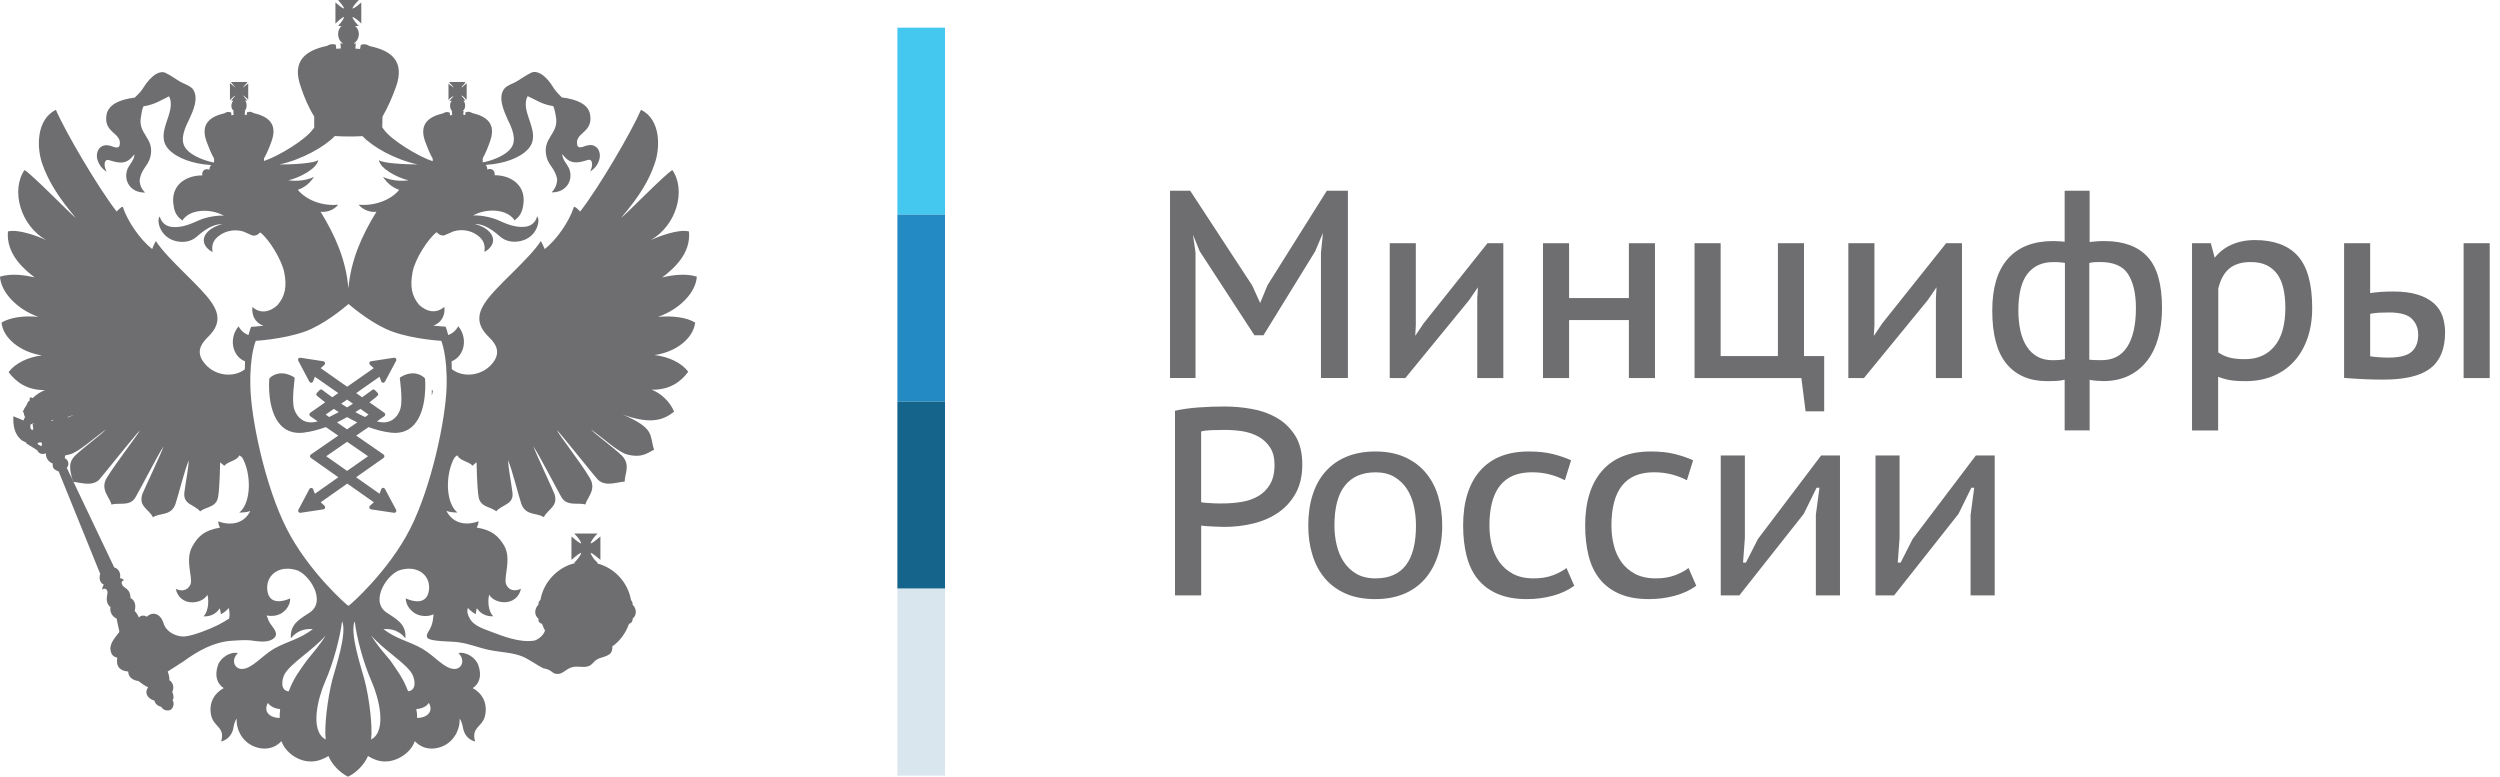 <?xml version="1.0" encoding="UTF-8"?> <svg xmlns="http://www.w3.org/2000/svg" width="206" height="64" viewBox="0 0 206 64" fill="none"><g clip-path="url(#clip0_356_310)"><path d="M77.869 2.28H73.945V17.69H77.869V2.28Z" fill="#45C8F0"></path><path d="M77.869 17.689H73.945V33.099H77.869V17.689Z" fill="#248AC3"></path><path d="M77.869 33.098H73.945V48.507H77.869V33.098Z" fill="#15648C"></path><path d="M77.869 48.507H73.945V63.916H77.869V48.507Z" fill="#DAE6ED"></path><path d="M34.991 31.15C34.976 31.135 34.624 30.761 34.014 30.761C33.691 30.761 33.36 30.866 33.029 31.06C32.971 31.09 32.934 31.157 32.949 31.224C32.949 31.239 33.191 32.913 33.007 33.631C32.868 34.169 32.419 34.804 31.604 34.804C31.428 34.804 31.251 34.774 31.06 34.722H31.053L31.67 34.296C31.714 34.266 31.744 34.214 31.744 34.154C31.744 34.094 31.714 34.049 31.67 34.012L30.443 33.152C30.833 32.853 31.075 32.644 31.104 32.614C31.141 32.584 31.163 32.54 31.163 32.495C31.163 32.45 31.148 32.405 31.112 32.368L30.891 32.144C30.862 32.114 30.818 32.091 30.774 32.091C30.737 32.091 30.7 32.106 30.671 32.129C30.656 32.136 30.333 32.39 29.841 32.734L29.349 32.39L31.273 31.045L31.42 31.434C31.442 31.493 31.501 31.538 31.567 31.538C31.567 31.538 31.567 31.538 31.575 31.538C31.633 31.538 31.692 31.501 31.721 31.449L32.64 29.73C32.669 29.67 32.662 29.603 32.633 29.55C32.603 29.506 32.552 29.476 32.493 29.476C32.486 29.476 32.478 29.476 32.471 29.476L30.575 29.767C30.509 29.775 30.458 29.819 30.436 29.887C30.421 29.946 30.436 30.014 30.487 30.059L30.796 30.335L28.606 31.867L26.424 30.335L26.733 30.059C26.777 30.014 26.799 29.946 26.777 29.887C26.762 29.819 26.711 29.775 26.645 29.767L24.749 29.476C24.742 29.476 24.734 29.476 24.727 29.476C24.668 29.476 24.617 29.498 24.587 29.55C24.551 29.603 24.551 29.67 24.58 29.73L25.491 31.449C25.521 31.501 25.579 31.538 25.638 31.538C25.645 31.538 25.645 31.538 25.645 31.538C25.712 31.538 25.763 31.493 25.793 31.434L25.947 31.045L27.872 32.39L27.379 32.734C26.887 32.39 26.564 32.136 26.556 32.129C26.527 32.106 26.491 32.091 26.454 32.091C26.41 32.091 26.366 32.106 26.336 32.144L26.116 32.368C26.086 32.398 26.064 32.443 26.064 32.495C26.064 32.54 26.086 32.584 26.123 32.614C26.16 32.644 26.402 32.853 26.792 33.152L25.565 34.012C25.521 34.042 25.491 34.094 25.491 34.154C25.491 34.214 25.521 34.258 25.565 34.296L26.182 34.722C26.182 34.722 26.182 34.722 26.174 34.722C25.983 34.774 25.807 34.804 25.631 34.804C24.815 34.804 24.36 34.169 24.22 33.631C24.037 32.913 24.279 31.239 24.279 31.224C24.286 31.157 24.257 31.09 24.198 31.06C23.86 30.866 23.529 30.761 23.214 30.761C22.596 30.761 22.244 31.127 22.229 31.15C22.2 31.172 22.185 31.217 22.185 31.247C22.178 31.351 21.987 33.765 23.089 34.991C23.493 35.439 24.029 35.671 24.668 35.671C24.779 35.671 24.903 35.671 25.021 35.648C25.645 35.574 26.255 35.402 26.85 35.193L27.872 35.895L25.616 37.45C25.572 37.487 25.543 37.532 25.543 37.592C25.543 37.644 25.565 37.696 25.616 37.733L27.879 39.325L25.947 40.685L25.8 40.304C25.778 40.244 25.719 40.207 25.653 40.2C25.653 40.2 25.653 40.2 25.645 40.2C25.587 40.2 25.528 40.237 25.499 40.289L24.587 42.008C24.558 42.06 24.565 42.135 24.595 42.18C24.624 42.225 24.676 42.255 24.734 42.255C24.742 42.255 24.749 42.255 24.756 42.255L26.652 41.971C26.718 41.963 26.77 41.911 26.784 41.851C26.806 41.784 26.784 41.717 26.74 41.672L26.424 41.388L28.614 39.848L30.803 41.388L30.487 41.672C30.436 41.717 30.421 41.784 30.436 41.851C30.45 41.911 30.509 41.956 30.575 41.971L32.471 42.255C32.478 42.255 32.486 42.255 32.493 42.255C32.544 42.255 32.596 42.232 32.633 42.18C32.669 42.128 32.669 42.06 32.64 42.008L31.721 40.289C31.692 40.237 31.641 40.2 31.575 40.2H31.567C31.494 40.2 31.442 40.244 31.42 40.304L31.273 40.685L29.341 39.325L31.604 37.733C31.648 37.704 31.677 37.651 31.677 37.592C31.677 37.532 31.648 37.487 31.604 37.45L29.349 35.895L30.37 35.193C30.957 35.409 31.567 35.574 32.192 35.648C32.317 35.663 32.434 35.671 32.544 35.671C33.191 35.671 33.72 35.439 34.124 34.991C35.226 33.765 35.035 31.351 35.028 31.247C35.028 31.217 35.013 31.18 34.991 31.15ZM28.599 32.928L29.084 33.265C28.93 33.362 28.768 33.466 28.599 33.571C28.43 33.466 28.268 33.369 28.114 33.265L28.599 32.928ZM26.836 34.161L27.504 33.691C27.637 33.773 27.769 33.862 27.916 33.96C27.651 34.102 27.387 34.236 27.122 34.363L26.836 34.161ZM30.326 37.592L28.599 38.802L26.88 37.592L28.599 36.403L30.326 37.592ZM28.599 35.379L27.769 34.804C28.063 34.662 28.335 34.52 28.599 34.37C28.863 34.52 29.143 34.662 29.437 34.804L28.599 35.379ZM30.083 34.363C29.819 34.243 29.547 34.109 29.282 33.96C29.429 33.87 29.561 33.78 29.694 33.691L30.37 34.161L30.083 34.363Z" fill="#6E6E70"></path><path d="M35.578 32.568C35.644 32.433 35.673 32.179 35.673 32.179L35.578 32.149V32.568Z" fill="#6E6E70"></path><path d="M57.284 26.582C56.579 26.148 55.411 25.999 54.22 26.111C56.079 25.453 57.35 24.049 57.416 22.793C56.447 22.509 55.44 22.659 54.566 22.86C55.469 22.173 56.953 20.917 56.77 19.071C55.895 18.855 54.294 19.475 53.625 19.782C55.77 18.556 56.542 15.656 55.403 14.012C54.727 14.416 51.664 17.599 51.164 17.965C52.751 16.119 53.493 14.797 53.919 13.556C54.426 12.204 54.463 9.842 52.817 9.05C52.038 10.858 49.32 15.499 47.806 17.427C47.638 17.278 47.505 17.076 47.292 17.039C46.932 18.212 45.859 19.774 44.882 20.521C44.831 20.424 44.736 20.155 44.566 19.864C43.531 21.44 40.842 23.6 39.975 24.93C39.299 25.917 39.299 26.806 40.239 27.725C40.621 28.114 41.341 28.794 40.717 29.751C39.864 31.014 38.153 31.163 37.227 30.416C37.227 30.192 37.219 29.975 37.212 29.773C38.307 29.34 38.564 27.823 37.756 26.881C37.58 27.225 37.286 27.479 36.933 27.606C36.837 27.21 36.757 27.023 36.749 27L36.705 26.911H36.61C36.602 26.911 36.242 26.888 35.706 26.829C36.316 26.627 36.705 26.051 36.617 25.282C35.677 26.104 34.736 25.319 34.523 25.102C33.935 24.4 33.767 23.608 34.002 22.397C34.2 21.343 35.273 19.669 35.978 19.131C36.081 19.228 36.242 19.43 36.588 19.4C36.786 19.333 37.117 19.161 37.367 19.064C38.079 18.847 38.77 19.012 39.211 19.303C40.019 19.804 39.945 20.357 39.923 20.76C41.15 20.058 40.724 18.885 39.115 18.451C40.217 18.451 41.121 19.475 41.356 19.602C41.966 20.058 42.84 19.953 43.347 19.707C44.324 19.236 44.523 18.062 44.258 17.823C44.163 18.242 43.846 18.616 43.281 18.683C42.443 18.78 41.635 18.414 40.996 18.122C40.452 17.891 39.578 17.719 38.983 17.756C40.085 17.136 41.797 17.203 42.406 18.16C42.774 17.861 43.002 17.592 43.104 16.971C43.42 15.297 42.135 14.438 40.761 14.438C40.797 14.035 40.518 13.833 40.151 13.967C40.151 13.795 40.107 13.661 40.011 13.594C40.041 13.594 40.085 13.579 40.114 13.579C41.495 13.482 42.803 13.048 43.509 12.293C44.743 10.948 42.774 9.244 43.479 7.922C44.155 8.22 44.655 8.609 45.588 8.744C45.683 8.945 45.771 9.349 45.801 9.566C46.102 11.06 44.655 11.307 45.029 12.899C45.191 13.623 45.727 13.87 45.904 14.73C45.904 14.73 45.97 15.327 45.456 15.851C46.646 15.88 47.27 14.857 46.903 13.908C46.741 13.519 46.33 13.153 46.33 12.697C46.94 13.519 47.483 13.489 48.424 13.183C48.85 13.048 48.886 13.653 48.622 14.139C49.269 13.751 49.43 13.115 49.43 12.831C49.43 12.159 48.916 11.845 48.424 11.979C48.145 12.009 47.586 12.398 47.549 11.845C47.432 10.888 48.916 10.926 48.615 9.386C48.453 8.617 47.608 8.191 46.293 8.026C46.161 7.892 45.83 7.57 45.654 7.301C44.934 6.083 44.184 5.762 43.736 6.008C43.207 6.277 42.935 6.509 42.502 6.748C42.157 6.935 41.789 7.032 41.562 7.301C40.989 8.026 41.532 9.147 41.826 9.835C42.024 10.238 42.502 11.157 42.289 11.845C42.054 12.667 40.724 13.183 39.916 13.354C39.864 13.354 39.828 13.369 39.776 13.369V13.048C40.011 12.63 40.21 12.129 40.371 11.673C40.915 10.193 40.107 9.596 38.909 9.312C38.755 9.214 38.593 9.177 38.395 9.244H38.358L38.329 9.491L38.167 9.439L38.204 9.14H38.13C38.27 9.042 38.329 8.871 38.329 8.706C38.329 8.527 38.263 8.385 38.197 8.288H38.358L38.292 8.22C38.263 8.153 38.197 8.086 38.094 7.981C38.064 7.951 38.028 7.884 38.028 7.847C38.057 7.877 38.094 7.914 38.16 7.944C38.226 8.011 38.322 8.078 38.358 8.146L38.454 8.213V6.86L38.358 6.943C38.329 6.972 38.226 7.04 38.16 7.114C38.094 7.182 38.064 7.182 38.028 7.212C38.028 7.182 38.057 7.144 38.094 7.077C38.197 7.01 38.263 6.913 38.292 6.86L38.358 6.756H37.007L37.073 6.86C37.139 6.905 37.219 7.01 37.286 7.077C37.315 7.144 37.352 7.182 37.381 7.212C37.344 7.182 37.286 7.182 37.249 7.114C37.131 7.047 37.073 6.98 37.007 6.943L36.955 6.86V8.235L37.021 8.168C37.087 8.101 37.154 8.034 37.264 7.966C37.3 7.936 37.359 7.899 37.396 7.869C37.359 7.899 37.33 7.966 37.3 8.004C37.234 8.108 37.146 8.168 37.087 8.243L37.021 8.31H37.234C37.117 8.407 37.087 8.549 37.087 8.729C37.087 8.893 37.154 9.065 37.264 9.162H37.234L37.264 9.461L37.087 9.513L37.051 9.267H37.021C36.823 9.199 36.661 9.237 36.529 9.334C35.309 9.618 34.501 10.223 35.045 11.695C35.214 12.151 35.412 12.652 35.655 13.07V13.287C34.435 12.884 32.238 11.524 31.651 10.701C31.584 10.619 31.533 10.552 31.504 10.5H31.496L31.518 9.61C31.944 8.886 32.327 7.996 32.62 7.182C33.392 5.052 32.253 4.163 30.446 3.796C30.262 3.662 30.034 3.595 29.733 3.699L29.667 4.035L29.285 4.006L29.314 3.572C29.263 3.587 29.197 3.587 29.131 3.587C29.388 3.453 29.572 3.131 29.572 2.802C29.572 2.563 29.454 2.279 29.256 2.145H29.572C29.388 1.98 29.094 1.629 29.035 1.39C29.263 1.457 29.608 1.771 29.77 1.943V0.202C29.608 0.336 29.263 0.673 29.035 0.702C29.094 0.508 29.388 0.172 29.572 0H27.86C27.992 0.172 28.322 0.508 28.352 0.702C28.153 0.673 27.823 0.336 27.639 0.202V1.943C27.823 1.771 28.146 1.457 28.352 1.39C28.322 1.622 27.992 1.973 27.86 2.145H28.153C27.955 2.279 27.86 2.563 27.86 2.802C27.86 3.131 28.021 3.46 28.286 3.587C28.22 3.587 28.153 3.587 28.051 3.557L28.087 3.991L27.705 4.021L27.669 3.684C27.375 3.587 27.147 3.654 26.948 3.781C25.156 4.155 24.017 5.037 24.789 7.167C25.053 7.981 25.435 8.878 25.891 9.596V10.515C25.861 10.545 25.825 10.612 25.758 10.679C25.185 11.501 22.974 12.861 21.754 13.265V13.048C21.997 12.63 22.203 12.129 22.364 11.673C22.908 10.193 22.099 9.596 20.88 9.312C20.74 9.214 20.586 9.177 20.388 9.244H20.358L20.322 9.491L20.16 9.439L20.189 9.14H20.16C20.255 9.042 20.322 8.871 20.322 8.706C20.322 8.527 20.292 8.385 20.189 8.288H20.388L20.322 8.22C20.255 8.153 20.189 8.086 20.123 7.981C20.094 7.951 20.042 7.884 20.006 7.847C20.042 7.877 20.123 7.914 20.153 7.944C20.248 8.011 20.314 8.078 20.388 8.146L20.454 8.213V6.86L20.388 6.943C20.322 6.972 20.255 7.04 20.153 7.114C20.123 7.182 20.042 7.182 20.006 7.212C20.042 7.182 20.087 7.144 20.123 7.077C20.189 7.01 20.255 6.913 20.322 6.86L20.388 6.756H19.036L19.102 6.86C19.131 6.905 19.22 7.01 19.286 7.077C19.352 7.144 19.381 7.182 19.381 7.212C19.359 7.174 19.322 7.174 19.264 7.107C19.183 7.04 19.08 6.972 19.05 6.935L18.948 6.853V8.228L19.05 8.161C19.08 8.093 19.183 8.026 19.264 7.959C19.33 7.929 19.359 7.892 19.389 7.862C19.389 7.892 19.359 7.959 19.293 7.996C19.227 8.101 19.139 8.161 19.109 8.235L19.043 8.303H19.22C19.139 8.4 19.065 8.542 19.065 8.721C19.065 8.886 19.131 9.057 19.286 9.155H19.22L19.256 9.454L19.073 9.506L19.043 9.259H19.006C18.808 9.192 18.646 9.229 18.514 9.326C17.295 9.61 16.486 10.216 17.03 11.688C17.199 12.144 17.398 12.645 17.64 13.063V13.384C17.589 13.384 17.544 13.369 17.508 13.369C16.7 13.198 15.348 12.682 15.12 11.86C14.907 11.172 15.384 10.253 15.583 9.85C15.899 9.162 16.428 8.041 15.869 7.316C15.62 7.047 15.259 6.95 14.907 6.763C14.481 6.532 14.216 6.292 13.673 6.023C13.239 5.777 12.505 6.091 11.755 7.316C11.594 7.585 11.248 7.899 11.109 8.041C9.808 8.206 8.971 8.624 8.787 9.401C8.486 10.941 9.97 10.911 9.874 11.86C9.838 12.413 9.264 12.024 9 11.994C8.486 11.86 7.979 12.174 7.979 12.846C7.979 13.13 8.162 13.765 8.787 14.154C8.522 13.668 8.552 13.063 9 13.198C9.94 13.504 10.462 13.534 11.079 12.712C11.079 13.16 10.682 13.534 10.506 13.922C10.139 14.879 10.749 15.895 11.954 15.866C11.41 15.342 11.52 14.745 11.52 14.745C11.689 13.885 12.218 13.639 12.394 12.914C12.762 11.322 11.307 11.075 11.623 9.581C11.652 9.364 11.718 8.96 11.821 8.759C12.762 8.624 13.276 8.243 13.93 7.936C14.606 9.259 12.659 10.963 13.9 12.308C14.613 13.063 15.928 13.496 17.295 13.594C17.324 13.594 17.368 13.609 17.405 13.616C17.309 13.683 17.258 13.81 17.258 13.982C16.898 13.848 16.619 14.05 16.67 14.453C15.252 14.453 14.003 15.312 14.312 16.986C14.407 17.607 14.643 17.876 15.024 18.175C15.62 17.218 17.331 17.151 18.448 17.771C17.838 17.734 16.964 17.906 16.428 18.137C15.796 18.421 14.995 18.795 14.158 18.698C13.577 18.631 13.283 18.264 13.166 17.838C12.901 18.078 13.1 19.243 14.084 19.722C14.576 19.968 15.45 20.073 16.06 19.617C16.295 19.483 17.199 18.466 18.308 18.466C16.707 18.899 16.259 20.073 17.515 20.775C17.464 20.372 17.405 19.819 18.206 19.318C18.654 19.034 19.359 18.862 20.057 19.079C20.3 19.176 20.63 19.348 20.829 19.415C21.174 19.445 21.335 19.243 21.438 19.146C22.151 19.684 23.187 21.358 23.415 22.412C23.664 23.623 23.481 24.407 22.886 25.117C22.687 25.334 21.732 26.119 20.799 25.297C20.711 26.066 21.1 26.634 21.71 26.843C21.167 26.903 20.799 26.926 20.792 26.926H20.696L20.66 27.015C20.652 27.03 20.571 27.225 20.469 27.613C20.131 27.479 19.837 27.232 19.66 26.888C18.852 27.83 19.102 29.34 20.189 29.773C20.182 29.982 20.175 30.199 20.175 30.431C19.242 31.163 17.552 31.006 16.714 29.751C16.068 28.794 16.81 28.106 17.177 27.725C18.117 26.806 18.117 25.917 17.434 24.93C16.56 23.608 13.878 21.44 12.842 19.864C12.674 20.148 12.578 20.417 12.541 20.521C11.571 19.774 10.484 18.212 10.124 17.039C9.926 17.069 9.779 17.278 9.61 17.427C8.111 15.499 5.378 10.858 4.607 9.05C2.975 9.842 3.005 12.204 3.504 13.556C3.945 14.797 4.687 16.119 6.252 17.965C5.76 17.592 2.696 14.416 2.02 14.012C0.889 15.656 1.66 18.556 3.798 19.782C3.144 19.475 1.528 18.855 0.654 19.071C0.492 20.917 1.954 22.173 2.858 22.86C1.976 22.659 0.97 22.509 0 22.793C0.066 24.049 1.352 25.461 3.159 26.111C2.006 25.992 0.838 26.148 0.125 26.582C0.257 27.89 1.712 29.018 3.453 29.287C2.285 29.422 1.249 29.945 0.705 30.662C1.344 31.514 2.285 32.172 3.718 32.142C3.387 32.262 3.005 32.493 2.682 32.807C2.645 32.777 2.579 32.74 2.52 32.74C2.447 32.77 2.424 32.874 2.447 32.942C2.447 32.942 2.447 32.942 2.447 32.994C2.307 33.091 2.233 33.211 2.219 33.33C2.087 33.525 1.947 33.749 1.873 33.95C1.91 33.965 1.94 34.003 1.969 34.018C1.962 34.122 1.991 34.249 2.072 34.376C2.006 34.444 1.976 34.541 1.94 34.645L1.102 34.302C1.058 35.079 1.227 35.714 1.609 36.11C1.91 36.461 2.256 36.409 2.153 36.529L3.064 37.097C3.225 37.448 3.556 37.448 3.784 37.351C3.784 37.351 3.784 37.381 3.784 37.418C3.784 37.784 4.033 38.083 4.357 38.203C4.291 38.509 4.423 38.703 4.834 38.845L8.258 47.29C8.126 47.694 8.258 48.045 8.559 48.179C8.486 48.276 8.427 48.381 8.427 48.583C8.559 48.486 8.758 48.448 8.853 48.732C8.919 48.934 8.559 49.584 9.103 50.025C9.029 50.414 9.235 50.81 9.624 50.982C9.624 51.184 9.808 51.834 9.838 52.065C9.595 52.417 9.029 52.955 9.103 53.545C9.169 53.964 9.331 54.098 9.661 54.203C9.529 54.958 9.94 55.294 10.565 55.331C10.565 55.884 11.072 56.078 11.402 56.116C11.718 56.355 11.851 56.452 12.211 56.639C11.88 57.035 12.115 57.558 12.717 57.73C12.784 57.962 12.953 58.163 13.291 58.246C13.489 58.582 13.849 58.582 14.062 58.485C14.194 58.417 14.429 58.029 14.224 57.693C14.356 57.528 14.29 57.207 14.194 57.005C14.393 56.639 14.224 56.183 13.952 56.048C13.989 55.847 13.886 55.525 13.82 55.331C14.297 55.025 14.892 54.644 15.105 54.509C16.273 53.657 17.596 52.895 19.095 52.798C19.477 52.76 20.182 52.73 20.579 52.76C21.189 52.828 22.026 53.014 22.518 52.626C22.673 52.529 22.768 52.357 22.739 52.192C22.673 51.804 22.261 51.468 22.129 51.124C22.092 51.019 22.034 50.862 21.967 50.72C22.393 50.795 22.79 50.735 23.033 50.615C23.297 50.519 23.936 50.033 23.907 49.308C23.393 49.554 22.158 49.891 22.026 48.62C21.894 47.499 22.864 46.543 24.384 46.961C25.42 47.23 26.934 49.472 25.553 50.451C24.877 50.922 23.841 51.37 23.973 52.596C24.414 52.043 25.009 51.774 25.78 51.841C24.649 52.693 23.775 52.798 22.584 53.448C21.549 54.068 20.777 55.092 19.962 55.122C19.337 55.152 18.992 54.397 19.602 53.814C18.992 53.679 18.184 54.165 17.956 54.816C17.662 55.705 17.89 56.34 18.433 56.699C17.699 57.102 17.148 57.887 17.412 59.008C17.662 59.927 18.566 59.927 18.221 61.1C18.727 60.966 19.058 60.615 19.205 60.114C19.271 59.763 19.337 59.397 19.506 59.225C19.433 59.927 19.829 60.966 20.777 61.437C21.416 61.758 22.423 61.885 23.194 61.071C23.51 61.99 24.576 62.782 25.685 62.744C26.192 62.744 26.691 62.52 27.066 62.296C27.331 62.976 28.007 63.671 28.675 64C29.366 63.671 30.042 62.976 30.321 62.296C30.688 62.528 31.195 62.744 31.687 62.744C32.753 62.774 33.877 61.99 34.178 61.071C34.949 61.885 35.956 61.758 36.595 61.437C37.535 60.966 37.932 59.927 37.866 59.225C38.042 59.397 38.108 59.763 38.182 60.114C38.314 60.615 38.638 60.966 39.152 61.1C38.806 59.927 39.732 59.927 39.96 59.008C40.224 57.887 39.681 57.095 38.953 56.699C39.482 56.347 39.732 55.712 39.416 54.816C39.189 54.165 38.38 53.679 37.77 53.814C38.38 54.397 38.05 55.152 37.41 55.122C36.602 55.092 35.831 54.061 34.788 53.448C33.605 52.79 32.731 52.693 31.592 51.841C32.363 51.774 32.973 52.043 33.399 52.596C33.531 51.37 32.495 50.922 31.82 50.451C30.453 49.472 31.952 47.23 33.01 46.961C34.508 46.543 35.5 47.499 35.346 48.62C35.184 49.898 33.98 49.562 33.436 49.308C33.436 50.025 34.075 50.511 34.34 50.615C34.648 50.765 35.221 50.847 35.728 50.623C35.713 50.75 35.691 50.885 35.691 50.922C35.589 52.013 35.015 52.11 35.214 52.559C35.493 52.895 37.337 52.828 37.837 52.932C38.711 53.052 39.453 53.381 40.291 53.553C41.231 53.754 42.23 53.754 43.075 54.106C43.619 54.345 44.228 54.793 44.758 55.062C45.566 55.197 45.433 55.533 45.948 55.533C46.411 55.533 46.587 55.129 47.182 54.965C47.593 54.868 48.056 55.032 48.468 54.898C48.769 54.83 48.901 54.517 49.18 54.345C49.511 54.143 49.974 54.143 50.282 53.851C50.444 53.702 50.481 53.418 50.451 53.216L50.459 53.261C51.091 52.813 51.568 52.155 51.833 51.4C51.994 51.37 52.127 51.221 52.127 51.049C52.127 51.019 52.127 50.982 52.127 50.982C52.288 50.847 52.391 50.645 52.391 50.444C52.391 50.19 52.295 49.988 52.127 49.824C52.127 49.824 52.127 49.786 52.127 49.756C52.127 49.622 52.06 49.525 51.994 49.435C51.73 47.978 50.642 46.804 49.239 46.438C49.239 46.401 49.239 46.401 49.239 46.371H49.21C49.21 46.304 49.18 46.266 49.129 46.266C48.931 46.065 48.696 45.751 48.666 45.549C48.894 45.616 49.276 45.982 49.474 46.132V44.204C49.276 44.353 48.901 44.719 48.666 44.786C48.696 44.547 49.056 44.129 49.239 43.964H47.314C47.491 44.129 47.858 44.547 47.887 44.786C47.66 44.719 47.278 44.353 47.087 44.204V46.132C47.285 45.982 47.66 45.616 47.887 45.549C47.858 45.788 47.491 46.206 47.314 46.371L47.38 46.401C45.948 46.737 44.794 47.948 44.53 49.435C44.434 49.517 44.368 49.622 44.368 49.756C44.368 49.786 44.368 49.824 44.368 49.824C44.199 49.988 44.104 50.19 44.104 50.444C44.104 50.638 44.199 50.847 44.368 50.982C44.368 50.982 44.368 51.012 44.368 51.049C44.368 51.266 44.5 51.37 44.662 51.4C44.728 51.587 44.809 51.774 44.897 51.938C44.897 51.923 44.897 51.923 44.919 51.901C44.801 52.454 44.14 52.79 43.993 52.79C42.818 52.962 41.517 52.454 40.335 52.005C39.813 51.804 39.1 51.572 38.755 51.049C38.542 50.668 38.447 50.429 38.557 50.092C38.689 50.257 38.902 50.444 39.203 50.608C39.233 50.444 39.233 50.257 39.299 50.122C39.6 50.578 40.078 50.81 40.651 50.78C40.305 50.481 40.144 49.689 40.305 49.001C40.783 49.824 42.597 49.988 42.928 48.516C42.252 48.837 41.819 48.486 41.694 48.112C41.495 47.522 42.157 46.094 41.562 44.996C41.084 44.174 40.54 43.673 39.277 43.471C39.372 43.314 39.409 43.18 39.438 42.948C38.27 43.382 37.264 43.045 36.786 42.096C37.021 42.193 37.359 42.231 37.69 42.231C36.654 41.371 36.72 38.943 37.462 37.687C37.557 37.62 37.594 37.553 37.69 37.523C37.917 37.993 38.593 37.993 38.939 38.375C39.071 38.24 39.137 38.203 39.269 38.091C39.269 38.091 39.299 40.086 39.431 40.908C39.563 41.827 40.438 41.73 40.886 42.134C41.415 41.543 42.37 41.573 42.223 40.557C42.091 39.54 41.892 38.614 41.863 37.926C42.157 38.547 42.737 40.878 42.965 41.543C43.34 42.53 44.28 42.231 44.809 42.619C45.154 41.932 46.029 41.73 45.683 40.691C45.588 40.422 44.155 37.358 43.942 36.768C44.449 37.523 45.837 40.22 46.264 40.975C46.741 41.76 47.615 41.379 48.24 41.573C48.358 41.005 49.202 40.347 48.585 39.361C47.814 38.053 45.999 35.774 45.904 35.453C46.264 35.804 49.078 39.361 49.298 39.555C49.952 40.138 50.907 39.69 51.473 39.69C51.473 39.04 51.98 38.3 51.245 37.545C50.569 36.887 49.019 35.766 48.688 35.385C49.724 36.11 50.944 37.261 51.671 37.448C52.957 37.784 53.419 37.261 53.897 37.059C53.5 35.871 54.029 35.318 51.311 34.16C53.662 35.012 54.705 34.593 55.543 33.92C55.212 33.069 54.375 32.351 53.691 32.112C55.131 32.142 56.087 31.492 56.711 30.632C56.182 29.915 55.131 29.392 53.926 29.257C55.705 29.011 57.122 27.89 57.284 26.582ZM2.748 35.363C2.718 35.363 2.718 35.393 2.682 35.43C2.483 35.4 2.483 35.161 2.52 34.959C2.615 34.959 2.682 34.929 2.748 34.862L2.777 34.9L2.682 34.967C2.718 35.094 2.718 35.228 2.748 35.363ZM3.394 36.768L3.071 36.574C3.203 36.417 3.328 36.417 3.46 36.506C3.46 36.603 3.46 36.701 3.394 36.768ZM4.364 34.675C4.32 34.675 4.276 34.675 4.232 34.675C4.224 34.668 4.217 34.653 4.21 34.645C4.269 34.631 4.335 34.631 4.386 34.615C4.386 34.631 4.371 34.653 4.364 34.675ZM23.047 59.157C22.239 59.157 21.666 58.642 22.078 57.917C22.291 58.246 22.717 58.395 23.084 58.432C23.047 58.776 23.047 58.873 23.047 59.157ZM35.339 57.917C35.75 58.642 35.177 59.157 34.369 59.157C34.369 58.873 34.369 58.776 34.303 58.432C34.678 58.403 35.118 58.261 35.339 57.917ZM23.018 13.556C24.862 13.153 26.743 12.099 27.588 11.21C28.286 11.255 29.189 11.262 29.873 11.217C30.703 12.114 32.554 13.145 34.406 13.549C33.333 13.549 31.46 13.452 31.224 13.183C31.291 13.87 32.723 14.647 33.664 14.857C32.885 14.954 32.165 14.857 31.555 14.573C31.886 15.058 32.268 15.425 32.892 15.641C32.238 16.463 30.887 16.994 29.549 16.867C29.88 17.27 30.49 17.524 31.019 17.45C29.814 19.4 28.925 21.403 28.712 23.72H28.704V23.727C28.506 21.403 27.617 19.4 26.419 17.45C26.963 17.517 27.558 17.27 27.867 16.867C26.515 17.001 25.215 16.463 24.539 15.641C25.171 15.425 25.545 15.058 25.876 14.573C25.281 14.857 24.539 14.954 23.767 14.857C24.708 14.64 26.155 13.87 26.221 13.183C25.964 13.459 24.091 13.556 23.018 13.556ZM6.113 34.175C5.944 34.249 5.738 34.339 5.584 34.406C5.584 34.391 5.584 34.376 5.584 34.361C5.745 34.294 5.951 34.234 6.113 34.175ZM17.971 42.956C18.007 43.187 18.037 43.322 18.132 43.479C16.861 43.681 16.325 44.181 15.862 45.003C15.216 46.109 15.891 47.537 15.708 48.12C15.575 48.486 15.157 48.844 14.481 48.523C14.812 50.003 16.619 49.831 17.096 49.009C17.258 49.696 17.096 50.489 16.766 50.787C17.331 50.817 17.809 50.586 18.103 50.13C18.169 50.264 18.169 50.451 18.198 50.615C18.514 50.451 18.713 50.264 18.845 50.1C18.896 50.264 18.955 50.653 18.882 50.967C18.639 51.131 18.367 51.288 17.941 51.512C17.265 51.849 16.031 52.334 15.326 52.432C14.745 52.529 13.739 52.192 13.482 51.37C13.246 50.586 12.607 50.332 12.1 50.817C11.968 50.72 11.608 50.645 11.454 50.892C11.454 50.892 11.292 50.519 11.094 50.339C11.226 49.935 11.123 49.45 10.763 49.285C10.734 48.493 10.256 48.493 10.087 48.224C9.992 48.06 9.992 47.85 10.22 47.821C10.124 47.671 9.918 47.641 9.889 47.641C9.955 47.305 9.852 46.886 9.411 46.752L5.503 38.547C5.753 38.277 5.62 37.889 5.341 37.754C5.341 37.754 5.341 37.724 5.341 37.687C5.363 37.62 5.371 37.575 5.378 37.523C5.481 37.508 5.613 37.478 5.723 37.448C6.495 37.261 7.7 36.11 8.743 35.385C8.376 35.774 6.862 36.895 6.186 37.545C5.554 38.18 5.819 38.816 5.922 39.391L6.069 39.712C6.642 39.75 7.501 40.101 8.14 39.563C8.339 39.361 11.16 35.804 11.535 35.46C11.388 35.781 9.61 38.061 8.802 39.368C8.207 40.355 9.081 41.005 9.184 41.581C9.823 41.379 10.697 41.767 11.16 40.983C11.608 40.228 12.975 37.53 13.482 36.775C13.283 37.366 11.836 40.43 11.733 40.699C11.388 41.737 12.262 41.939 12.607 42.627C13.136 42.238 14.084 42.545 14.451 41.551C14.679 40.886 15.259 38.554 15.561 37.934C15.524 38.621 15.326 39.548 15.194 40.564C15.061 41.588 16.002 41.551 16.494 42.141C16.971 41.737 17.846 41.835 17.978 40.915C18.11 40.093 18.14 38.098 18.14 38.098C18.272 38.218 18.338 38.248 18.485 38.382C18.808 37.993 19.491 37.993 19.719 37.53C19.822 37.56 19.851 37.627 19.954 37.695C20.696 38.95 20.755 41.379 19.719 42.238C20.02 42.238 20.395 42.201 20.623 42.104C20.167 43.053 19.146 43.389 17.971 42.956ZM25.273 54.434C24.664 55.286 24.186 55.907 23.789 56.968C23.077 56.901 23.216 56.011 23.444 55.563C23.922 54.673 25.861 53.515 26.838 52.357C26.405 53.097 25.802 53.769 25.273 54.434ZM27.382 56.011C26.985 57.581 26.706 59.897 26.838 60.936C25.472 60.211 26.243 57.416 26.772 56.213C27.507 54.539 28.021 52.491 28.19 51.184C28.616 52.177 27.669 54.95 27.382 56.011ZM30.578 60.936C30.71 59.897 30.446 57.581 30.034 56.011C29.748 54.95 28.807 52.177 29.226 51.184C29.388 52.491 29.902 54.532 30.644 56.213C31.173 57.416 31.944 60.211 30.578 60.936ZM33.972 55.555C34.207 56.011 34.34 56.893 33.627 56.96C33.23 55.899 32.753 55.286 32.165 54.427C31.614 53.769 31.011 53.089 30.578 52.349C31.548 53.515 33.495 54.666 33.972 55.555ZM33.803 43.561C32.018 47.088 28.749 49.958 28.712 49.92C28.675 49.965 25.406 47.088 23.62 43.561C21.835 40.041 20.689 34.504 20.63 31.858C20.564 29.212 21.078 28.084 21.078 28.084C21.078 28.084 23.312 27.957 25.097 27.329C26.61 26.799 28.256 25.446 28.719 25.05C29.182 25.446 30.828 26.791 32.349 27.329C34.127 27.965 36.36 28.084 36.36 28.084C36.36 28.084 36.867 29.22 36.801 31.858C36.727 34.504 35.581 40.041 33.803 43.561Z" fill="#6E6E70"></path><path d="M96.812 33.844C97.416 33.712 98.075 33.62 98.789 33.571C99.503 33.519 100.201 33.495 100.895 33.495C101.629 33.495 102.374 33.559 103.128 33.692C103.885 33.824 104.571 34.065 105.191 34.418C105.81 34.771 106.315 35.257 106.713 35.878C107.108 36.5 107.309 37.303 107.309 38.282C107.309 39.205 107.127 39.991 106.769 40.641C106.41 41.291 105.928 41.825 105.333 42.234C104.737 42.643 104.051 42.944 103.282 43.133C102.512 43.321 101.716 43.417 100.895 43.417C100.808 43.417 100.674 43.413 100.497 43.405C100.315 43.397 100.13 43.389 99.937 43.385C99.743 43.377 99.554 43.365 99.376 43.353C99.195 43.337 99.065 43.325 98.978 43.309V49.063H96.82V33.844H96.812ZM100.958 35.425C100.568 35.425 100.193 35.433 99.826 35.445C99.459 35.461 99.175 35.497 98.974 35.553V41.375C99.045 41.403 99.163 41.423 99.329 41.431C99.495 41.439 99.668 41.447 99.846 41.463C100.027 41.48 100.197 41.483 100.363 41.483C100.528 41.483 100.655 41.483 100.741 41.483C101.258 41.483 101.771 41.443 102.276 41.363C102.781 41.283 103.234 41.13 103.648 40.898C104.059 40.665 104.39 40.344 104.642 39.923C104.895 39.505 105.021 38.964 105.021 38.298C105.021 37.72 104.899 37.247 104.654 36.869C104.41 36.496 104.094 36.199 103.704 35.983C103.317 35.766 102.879 35.618 102.398 35.537C101.913 35.465 101.432 35.425 100.958 35.425Z" fill="#6E6E70"></path><path d="M107.801 43.309C107.801 42.358 107.923 41.503 108.168 40.749C108.412 39.995 108.771 39.353 109.248 38.827C109.722 38.301 110.302 37.896 110.988 37.619C111.67 37.343 112.451 37.202 113.331 37.202C114.25 37.202 115.059 37.355 115.749 37.664C116.439 37.973 117.015 38.398 117.477 38.948C117.938 39.497 118.278 40.139 118.502 40.882C118.727 41.62 118.838 42.43 118.838 43.309C118.838 44.244 118.711 45.086 118.459 45.833C118.207 46.579 117.848 47.217 117.378 47.742C116.909 48.268 116.333 48.673 115.65 48.95C114.968 49.227 114.195 49.367 113.331 49.367C112.38 49.367 111.56 49.215 110.87 48.906C110.179 48.597 109.607 48.176 109.154 47.634C108.7 47.092 108.361 46.45 108.14 45.712C107.911 44.974 107.801 44.171 107.801 43.309ZM109.958 43.309C109.958 43.85 110.018 44.38 110.14 44.902C110.262 45.423 110.456 45.885 110.728 46.298C111 46.711 111.347 47.036 111.773 47.285C112.199 47.534 112.724 47.658 113.351 47.658C115.568 47.658 116.676 46.21 116.676 43.313C116.676 42.743 116.617 42.193 116.495 41.664C116.372 41.138 116.183 40.673 115.919 40.272C115.654 39.87 115.311 39.545 114.885 39.292C114.459 39.044 113.946 38.919 113.351 38.919C112.242 38.919 111.402 39.281 110.826 40.007C110.246 40.725 109.958 41.828 109.958 43.309Z" fill="#6E6E70"></path><path d="M129.718 48.268C129.213 48.633 128.625 48.91 127.947 49.09C127.268 49.275 126.558 49.367 125.809 49.367C124.858 49.367 124.049 49.219 123.379 48.926C122.709 48.633 122.168 48.224 121.75 47.698C121.332 47.173 121.032 46.535 120.843 45.788C120.657 45.042 120.562 44.216 120.562 43.309C120.562 41.363 121.028 39.858 121.955 38.795C122.882 37.736 124.219 37.202 125.959 37.202C126.72 37.202 127.383 37.27 127.947 37.411C128.507 37.551 129.012 37.724 129.457 37.928L128.945 39.573C128.558 39.369 128.14 39.208 127.69 39.092C127.241 38.975 126.751 38.916 126.223 38.916C123.892 38.916 122.728 40.38 122.728 43.309C122.728 43.867 122.791 44.404 122.922 44.922C123.051 45.443 123.257 45.905 123.545 46.306C123.833 46.707 124.207 47.036 124.669 47.285C125.134 47.534 125.702 47.658 126.373 47.658C126.973 47.658 127.501 47.574 127.95 47.405C128.401 47.237 128.775 47.036 129.079 46.803L129.718 48.268Z" fill="#6E6E70"></path><path d="M139.773 48.268C139.268 48.633 138.68 48.91 138.002 49.09C137.323 49.275 136.613 49.367 135.864 49.367C134.913 49.367 134.104 49.219 133.434 48.926C132.764 48.633 132.223 48.224 131.805 47.698C131.386 47.173 131.087 46.535 130.898 45.788C130.712 45.042 130.617 44.216 130.617 43.309C130.617 41.363 131.083 39.858 132.01 38.795C132.937 37.736 134.274 37.202 136.014 37.202C136.775 37.202 137.438 37.27 138.002 37.411C138.562 37.551 139.067 37.724 139.512 37.928L139 39.573C138.613 39.369 138.195 39.208 137.746 39.092C137.295 38.975 136.806 38.916 136.278 38.916C133.947 38.916 132.783 40.38 132.783 43.309C132.783 43.867 132.846 44.404 132.977 44.922C133.106 45.443 133.312 45.905 133.6 46.306C133.884 46.707 134.262 47.036 134.727 47.285C135.194 47.534 135.761 47.658 136.432 47.658C137.032 47.658 137.56 47.574 138.009 47.405C138.46 47.237 138.834 47.036 139.134 46.803L139.773 48.268Z" fill="#6E6E70"></path><path d="M149.619 42.475L149.922 40.192H149.686L148.629 42.343L143.319 49.063H141.789V37.532H143.777V44.337L143.627 46.359H143.864L144.858 44.405L150.06 37.532H151.615V49.059H149.627V42.475H149.619Z" fill="#6E6E70"></path><path d="M162.371 42.475L162.675 40.192H162.438L161.381 42.343L156.072 49.063H154.541V37.532H156.525V44.337L156.375 46.359H156.612L157.606 44.405L162.809 37.532H164.363V49.059H162.375V42.475H162.371Z" fill="#6E6E70"></path><path d="M108.996 20.84L109.228 18.57H109.114L108.234 20.644L104.026 27.477H103.446L98.984 20.624L98.152 18.57H98.038L98.361 20.816V30.999H96.559V15.865H97.99L103.055 23.605L103.817 25.29H103.864L104.582 23.561L109.414 15.865H110.917V30.995H108.996V20.84Z" fill="#6E6E70" stroke="#6E6E70" stroke-width="0.3" stroke-miterlimit="10"></path><path d="M121.879 24.602L121.949 23.262H121.879L120.932 24.646L115.729 31.001H114.664V20.192H116.514V26.785L116.443 28.06H116.534L117.437 26.72L122.64 20.192H123.724V31.001H121.875V24.602H121.879Z" fill="#6E6E70" stroke="#6E6E70" stroke-width="0.3" stroke-miterlimit="10"></path><path d="M134.37 26.223H129.143V31.001H127.293V20.192H129.143V24.71H134.37V20.192H136.22V31.001H134.37V26.223Z" fill="#6E6E70" stroke="#6E6E70" stroke-width="0.3" stroke-miterlimit="10"></path><path d="M150.163 33.746H148.913L148.566 31.001H139.781V20.192H141.631V29.489H146.649V20.192H148.499V29.489H150.163V33.746Z" fill="#6E6E70" stroke="#6E6E70" stroke-width="0.3" stroke-miterlimit="10"></path><path d="M159.668 24.602L159.739 23.262H159.668L158.721 24.646L153.518 31.001H152.453V20.192H154.303V26.785L154.232 28.06H154.327L155.23 26.72L160.433 20.192H161.518V31.001H159.668V24.602Z" fill="#6E6E70" stroke="#6E6E70" stroke-width="0.3" stroke-miterlimit="10"></path><path d="M170.277 31.084C170.012 31.172 169.74 31.22 169.457 31.236C169.172 31.252 168.912 31.256 168.683 31.256C167.279 31.256 166.202 30.795 165.445 29.872C164.688 28.949 164.312 27.525 164.312 25.591C164.312 23.745 164.727 22.357 165.563 21.418C166.395 20.483 167.598 20.014 169.169 20.014C169.598 20.014 169.969 20.042 170.277 20.102V15.865H172.036V20.122C172.312 20.078 172.56 20.05 172.778 20.034C172.995 20.018 173.2 20.014 173.401 20.014C174.927 20.014 176.076 20.427 176.844 21.258C177.613 22.088 178 23.46 178 25.374C178 26.281 177.898 27.099 177.688 27.826C177.479 28.552 177.176 29.17 176.774 29.675C176.371 30.181 175.882 30.57 175.306 30.843C174.726 31.116 174.059 31.252 173.306 31.252C173.168 31.252 172.963 31.24 172.694 31.22C172.426 31.2 172.206 31.16 172.036 31.1V35.317H170.277V31.084ZM169.144 29.832C169.33 29.832 169.516 29.824 169.701 29.812C169.886 29.796 170.087 29.768 170.3 29.724V21.53C170.115 21.502 169.942 21.478 169.779 21.466C169.618 21.45 169.421 21.446 169.192 21.446C168.237 21.446 167.492 21.779 166.959 22.453C166.427 23.123 166.163 24.171 166.163 25.599C166.163 26.205 166.222 26.767 166.336 27.284C166.451 27.802 166.632 28.255 166.88 28.636C167.125 29.017 167.44 29.314 167.816 29.523C168.19 29.728 168.636 29.832 169.144 29.832ZM173.05 21.442C172.864 21.442 172.699 21.446 172.553 21.454C172.406 21.462 172.225 21.494 172.009 21.551V29.764C172.162 29.792 172.336 29.812 172.529 29.816C172.722 29.824 172.935 29.828 173.164 29.828C174.15 29.828 174.895 29.447 175.396 28.68C175.897 27.918 176.15 26.815 176.15 25.374C176.15 24.151 175.922 23.188 175.468 22.489C175.014 21.795 174.21 21.442 173.05 21.442Z" fill="#6E6E70" stroke="#6E6E70" stroke-width="0.3" stroke-miterlimit="10"></path><path d="M180.786 20.192H182.056L182.403 21.487H182.494C182.849 20.982 183.306 20.597 183.87 20.332C184.434 20.067 185.077 19.931 185.799 19.931C187.342 19.931 188.489 20.356 189.243 21.207C189.996 22.057 190.375 23.45 190.375 25.379C190.375 26.286 190.248 27.105 189.992 27.831C189.736 28.557 189.38 29.175 188.915 29.68C188.454 30.186 187.893 30.575 187.239 30.848C186.584 31.121 185.855 31.257 185.053 31.257C184.482 31.257 184.032 31.225 183.701 31.161C183.369 31.097 183.01 30.984 182.624 30.824V35.322H180.773V20.192H180.786ZM185.456 21.443C184.671 21.443 184.048 21.636 183.594 22.017C183.14 22.398 182.821 22.98 182.636 23.758V29.119C182.912 29.319 183.228 29.476 183.582 29.584C183.937 29.692 184.407 29.745 184.994 29.745C186.059 29.745 186.904 29.375 187.527 28.633C188.15 27.891 188.462 26.8 188.462 25.359C188.462 24.769 188.407 24.232 188.3 23.75C188.194 23.269 188.02 22.856 187.779 22.518C187.539 22.181 187.231 21.917 186.857 21.728C186.478 21.54 186.012 21.443 185.456 21.443Z" fill="#6E6E70" stroke="#6E6E70" stroke-width="0.3" stroke-miterlimit="10"></path><path d="M195.152 24.321C195.523 24.265 195.878 24.225 196.218 24.201C196.557 24.18 196.88 24.169 197.188 24.169C197.973 24.169 198.632 24.253 199.164 24.417C199.697 24.582 200.123 24.811 200.446 25.099C200.769 25.388 200.998 25.729 201.128 26.127C201.259 26.524 201.325 26.945 201.325 27.39C201.325 28.702 200.935 29.653 200.158 30.243C199.381 30.833 198.119 31.13 196.379 31.13C195.393 31.13 194.368 31.086 193.303 31.001V20.192H195.152V24.321ZM195.152 29.489C195.721 29.577 196.269 29.617 196.793 29.617C197.764 29.617 198.442 29.441 198.829 29.087C199.215 28.734 199.409 28.233 199.409 27.587C199.409 27.009 199.219 26.536 198.841 26.159C198.462 25.785 197.803 25.597 196.864 25.597C196.6 25.597 196.316 25.605 196.009 25.617C195.701 25.633 195.417 25.673 195.152 25.745V29.489ZM203.152 20.192H205.002V31.001H203.152V20.192Z" fill="#6E6E70" stroke="#6E6E70" stroke-width="0.3" stroke-miterlimit="10"></path></g><defs><clipPath id="clip0_356_310"><rect width="206" height="64" fill="white"></rect></clipPath></defs></svg> 